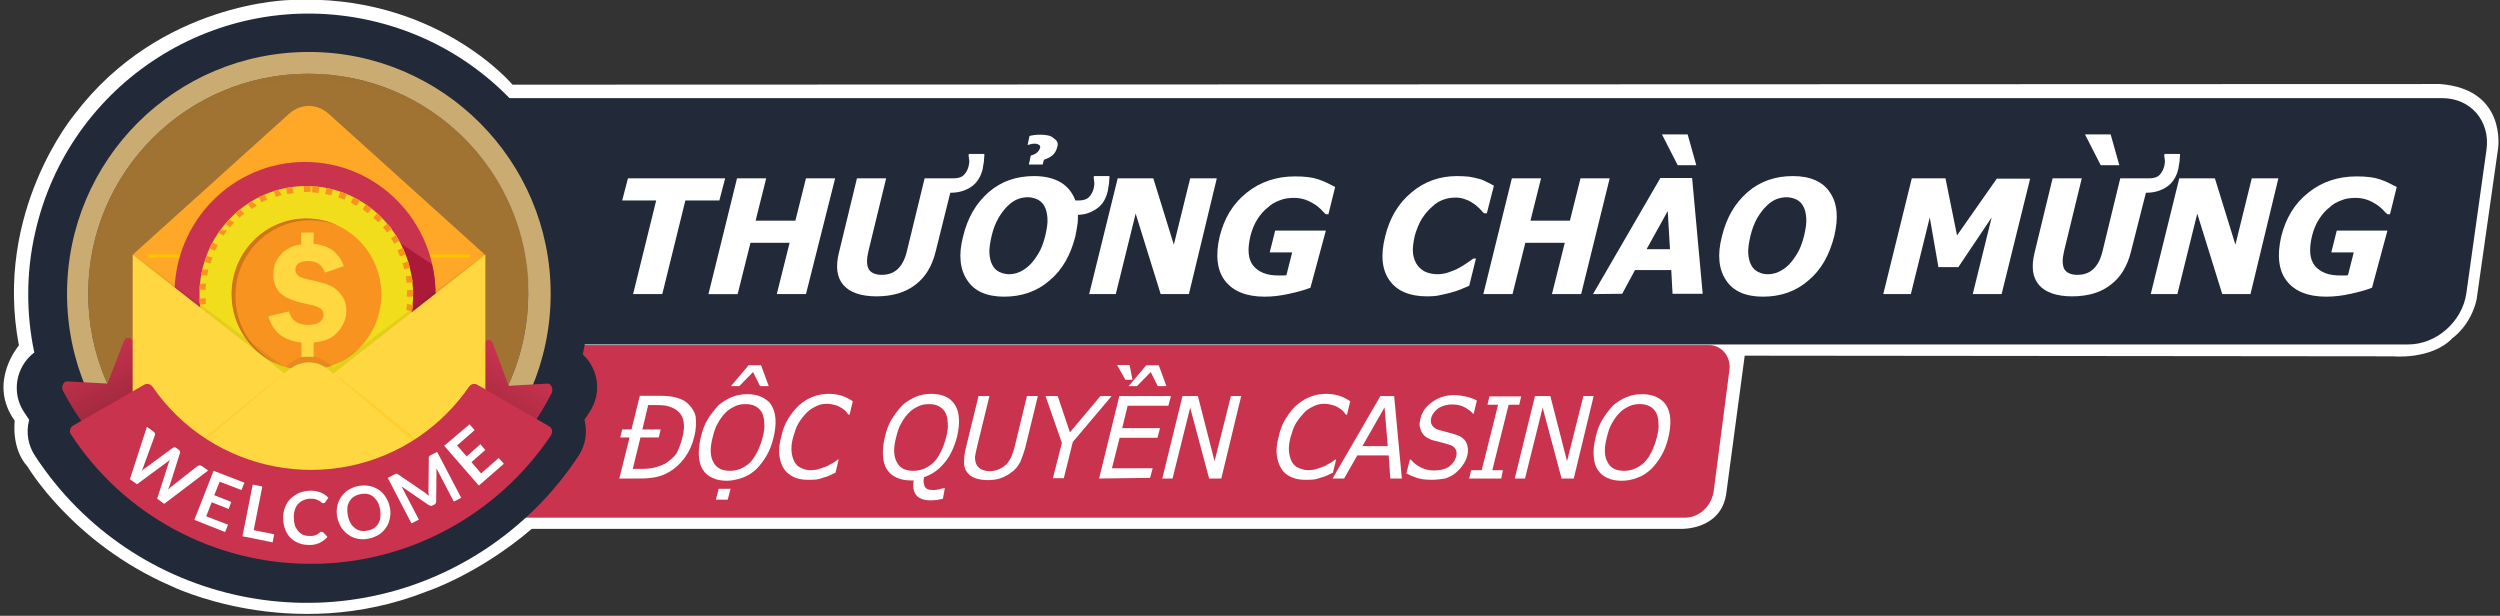 <?xml version="1.0" encoding="utf-8"?>
<!-- Generator: Adobe Illustrator 24.3.1, SVG Export Plug-In . SVG Version: 6.00 Build 0)  -->
<svg version="1.1" id="圖層_1" xmlns="http://www.w3.org/2000/svg" xmlns:xlink="http://www.w3.org/1999/xlink" x="0px" y="0px"
	 viewBox="0 0 779.5 192" style="enable-background:new 0 0 779.5 192;" xml:space="preserve">
<rect x="0" y="0" width="779.5" height="192" fill="#333333" stroke="none"/>
<style type="text/css">
	.st0{fill:#FFFFFF;}
	.st1{fill:#222939;}
	.st2{fill:#C9334E;}
	.st3{fill:#A07333;}
	.st4{fill:#CAAB72;}
	.st5{opacity:0.5;fill:#A07333;enable-background:new    ;}
	.st6{fill:url(#SVGID_1_);}
	.st7{fill:#7A1D10;}
	.st8{opacity:0.4;fill:url(#SVGID_2_);enable-background:new    ;}
	.st9{fill:url(#SVGID_3_);}
	.st10{fill:#FFA726;}
	.st11{fill:none;stroke:#FFC400;stroke-linecap:round;stroke-miterlimit:10;}
	.st12{fill:#AB1A38;}
	.st13{fill:#F2DD1D;}
	.st14{fill:#F7931E;}
	.st15{fill:#D17519;}
	.st16{fill:#FFD740;}
	.st17{opacity:7.000000e-02;enable-background:new    ;}
	.st18{fill:#FFCE31;}
</style>
<path class="st0" d="M165.8,164.9h358.5c0,0,12.6,0.4,14-11.4l5.7-42.6l202,0.2c0,0,12.2,1.2,18.7-5.7c0,0,5.7-3.9,7.5-12l6.7-47.1
	c0,0,2.8-18.5-18.1-20.1l-601,0.2c0,0-24-28.6-69.2-26.4c0,0-40.6,0.4-67.3,35.6c0,0-25.4,30.2-17.4,72.1c0,0-9.9,11.5-1.3,23.5
	c0,0-1.2,8.6,4,14.3c0,0,14,23.8,44.5,37.1c0,0,37.4,18.6,80,1.8C133.1,184.4,149.2,179.1,165.8,164.9z"/>
<path class="st1" d="M769,91.5l6.3-44.9c1.2-8.8-4.9-16-13.8-16h-679v76.8h668.2C759.5,107.5,767.7,100.4,769,91.5z"/>
<path class="st2" d="M525.8,161.4H116.4c-3.4,0.1-6.4-2.8-6.5-6.6c0-0.5,0-0.9,0.1-1.4l4.9-37.8c0.7-4.5,4.3-7.9,8.5-8h409.4
	c3.5-0.1,6.4,2.9,6.5,6.6c0,0.5,0,0.9-0.1,1.4l-4.9,37.8C533.5,157.9,529.9,161.2,525.8,161.4z"/>
<path class="st1" d="M181.7,110.5c10.4-47.1-19.4-93.8-66.6-104.2S21.3,25.7,10.9,72.8C9.5,79,8.8,85.3,8.8,91.7
	c0,6.1,0.6,12.2,1.9,18.2c-5.8,4.4-7.2,12.6-3.2,18.6c0.5,0.8,1.1,1.6,1.6,2.4L9,131.3c-0.9,3.7-0.2,7.6,1.9,10.8
	c30.6,46.8,93.4,60,140.2,29.3c11.7-7.7,21.7-17.7,29.3-29.3c2.1-3.2,2.8-7.1,1.9-10.9c0-0.1,0-0.2-0.1-0.3c0.6-0.8,1.1-1.6,1.6-2.4
	C187.7,122.7,186.7,115.1,181.7,110.5z"/>
<path class="st3" d="M96.1,160.2c-37.9,0-68.6-30.7-68.6-68.6S58.2,23,96.1,23s68.6,30.7,68.6,68.6l0,0
	C164.7,129.4,134,160.2,96.1,160.2z"/>
<path class="st4" d="M96.3,16.2c-41.7,0-75.4,33.7-75.4,75.4S54.6,167,96.3,167s75.4-33.7,75.4-75.4l0,0
	C171.7,50,137.9,16.2,96.3,16.2z M96.1,160.2c-37.9,0-68.6-30.7-68.6-68.6S58.2,23,96.1,23s68.6,30.7,68.6,68.6l0,0
	C164.7,129.4,134,160.2,96.1,160.2z"/>
<path class="st5" d="M96.3,25c37.5,0,68,30.1,68.6,67.6c0-0.3,0-0.7,0-1c0-38-30.7-68.6-68.6-68.6S27.7,53.7,27.7,91.6
	c0,0.3,0,0.7,0,1C28.3,55.1,58.8,25.1,96.3,25z"/>
<linearGradient id="SVGID_1_" gradientUnits="userSpaceOnUse" x1="40.499" y1="-550.259" x2="28.766" y2="-526.313" gradientTransform="matrix(1 0 0 -1 0 -418)">
	<stop  offset="0" style="stop-color:#942639"/>
	<stop  offset="1" style="stop-color:#C9334E"/>
</linearGradient>
<path class="st6" d="M41.2,106.1c-0.3-0.5-0.7-0.8-1.3-0.8l0,0c-0.6,0.1-1.1,0.5-1.3,1.1l-5.1,13.2l-12.6-0.7
	c-0.8,0-1.5,0.9-1.5,1.9c0,0.4,0.1,0.7,0.2,1c7.2,13.7,17.3,24.7,29,32.2v-37.4C45.9,113.4,43.3,109.9,41.2,106.1z"/>
<polygon class="st7" points="45.1,119.8 49.1,116.8 49.2,130.4 44.8,126.4 "/>
<linearGradient id="SVGID_2_" gradientUnits="userSpaceOnUse" x1="95.25" y1="-579.509" x2="95.25" y2="-511.609" gradientTransform="matrix(1 0 0 -1 0 -418)">
	<stop  offset="0" style="stop-color:#000000"/>
	<stop  offset="0.59" style="stop-color:#000000;stop-opacity:0"/>
</linearGradient>
<polygon class="st8" points="48.2,84.2 48.1,142.2 95.3,152.1 142.3,143.8 142.4,84.2 "/>
<linearGradient id="SVGID_3_" gradientUnits="userSpaceOnUse" x1="148.107" y1="-554.155" x2="162.346" y2="-531.386" gradientTransform="matrix(1 0 0 -1 0 -418)">
	<stop  offset="0" style="stop-color:#942639"/>
	<stop  offset="1" style="stop-color:#C9334E"/>
</linearGradient>
<path class="st9" d="M172,120.6c-0.2-0.6-0.8-1-1.2-1l-12.2,0.7l-4.9-13.2c-0.2-0.6-0.7-1-1.2-1.1h-0.1c-0.5,0-0.9,0.3-1.2,0.8
	c-2,3.8-4.4,7.4-7.1,10.5v37.4c11.3-7.5,20.9-18.6,27.9-32.1C172.3,122,172.3,121.2,172,120.6z"/>
<polygon class="st7" points="149.5,120.4 141.5,116.3 139.6,129.7 149.2,127 "/>
<g>
	<polygon class="st10" points="151.3,156.3 41.4,156.3 41.4,79.4 43,79.2 147.4,79.2 151.3,79.4 	"/>
	<path class="st10" d="M41.4,79.4l48.7-43.9c3.7-3.3,8.7-3.3,12.4,0l48.7,43.9H41.4z"/>
	<line class="st11" x1="46.6" y1="79.8" x2="146.1" y2="79.8"/>
	<g>
		<ellipse class="st2" cx="95.1" cy="91.7" rx="40.7" ry="41.2"/>
		<path class="st12" d="M135.8,91.7c0-3.2-0.4-6.3-1.1-9.3c-0.1-0.1-0.2-0.1-0.3-0.2s-0.2-0.1-0.3-0.2s-0.2-0.1-0.3-0.2
			s-0.2-0.1-0.3-0.2s-0.2-0.1-0.3-0.2s-0.2-0.1-0.3-0.2s-0.2-0.1-0.3-0.2s-0.2-0.1-0.3-0.2s-0.2-0.1-0.3-0.2s-0.2-0.1-0.3-0.2
			s-0.2-0.1-0.3-0.2s-0.2-0.1-0.3-0.2s-0.2-0.1-0.3-0.2s-0.2-0.1-0.3-0.2s-0.2-0.1-0.3-0.2s-0.2-0.1-0.3-0.2s-0.2-0.1-0.3-0.2
			s-0.2-0.1-0.3-0.2s-0.2-0.1-0.3-0.2s-0.2-0.1-0.3-0.2s-0.2-0.1-0.3-0.2s-0.2-0.1-0.3-0.2s-0.2-0.1-0.3-0.2
			c-0.1-0.1-0.2-0.1-0.3-0.2c-0.1-0.1-0.2-0.1-0.3-0.2c-0.1-0.1-0.2-0.1-0.3-0.2c-0.1-0.1-0.2-0.1-0.3-0.2c-0.1-0.1-0.2-0.1-0.3-0.2
			c-0.1-0.1-0.2-0.1-0.3-0.2c-0.1-0.1-0.2-0.1-0.3-0.2c-0.1-0.1-0.2-0.1-0.3-0.2c-0.1-0.1-0.2-0.1-0.3-0.2c-0.1-0.1-0.2-0.1-0.3-0.2
			c-0.1-0.1-0.2-0.1-0.3-0.2c-0.1-0.1-0.2-0.1-0.3-0.2c-0.1-0.1-0.2-0.1-0.3-0.2c-0.1-0.1-0.2-0.1-0.3-0.2c-0.1-0.1-0.2-0.1-0.3-0.2
			c-0.1-0.1-0.2-0.1-0.3-0.2c-0.1-0.1-0.2-0.1-0.3-0.2c-0.1-0.1-0.2-0.1-0.3-0.2c-0.1-0.1-0.2-0.1-0.3-0.2c-0.1-0.1-0.2-0.1-0.3-0.2
			c-0.1-0.1-0.2-0.1-0.3-0.2c-0.1-0.1-0.2-0.1-0.3-0.2c-0.1-0.1-0.2-0.1-0.3-0.2c-0.1-0.1-0.2-0.1-0.3-0.2c-0.1-0.1-0.2-0.1-0.3-0.2
			c-0.1-0.1-0.2-0.1-0.3-0.2c-0.1-0.1-0.2-0.1-0.3-0.2c-0.1-0.1-0.2-0.1-0.3-0.2c-0.1-0.1-0.2-0.1-0.3-0.2c-0.1-0.1-0.2-0.1-0.3-0.2
			c-0.1-0.1-0.2-0.1-0.3-0.2c-0.1-0.1-0.2-0.1-0.3-0.2c-0.1-0.1-0.2-0.1-0.3-0.2c-0.1-0.1-0.2-0.1-0.3-0.2c-0.1-0.1-0.2-0.1-0.3-0.2
			c-0.1-0.1-0.2-0.1-0.3-0.2c-0.1-0.1-0.2-0.1-0.3-0.2c-0.1-0.1-0.2-0.1-0.3-0.2c-0.1-0.1-0.2-0.1-0.3-0.2c-0.1-0.1-0.2-0.1-0.3-0.2
			c-0.1-0.1-0.2-0.1-0.3-0.2c-0.1-0.1-0.2-0.1-0.3-0.2c-0.1-0.1-0.2-0.1-0.3-0.2c-0.1-0.1-0.2-0.1-0.3-0.2c-0.1-0.1-0.2-0.1-0.3-0.2
			c-0.1-0.1-0.2-0.1-0.3-0.2c-0.1-0.1-0.2-0.1-0.3-0.2c-0.1-0.1-0.2-0.1-0.3-0.2c-0.1-0.1-0.2-0.1-0.3-0.2c-0.1-0.1-0.2-0.1-0.3-0.2
			c-0.1-0.1-0.2-0.1-0.3-0.2c-0.1-0.1-0.2-0.1-0.3-0.2c-0.1-0.1-0.2-0.1-0.3-0.2c-0.1-0.1-0.2-0.1-0.3-0.2c-0.1-0.1-0.2-0.1-0.3-0.2
			c-0.1-0.1-0.2-0.1-0.3-0.2c-0.1-0.1-0.2-0.1-0.3-0.2c-0.1-0.1-0.2-0.1-0.3-0.2c-0.1-0.1-0.2-0.1-0.3-0.2c-0.1-0.1-0.2-0.1-0.3-0.2
			c-0.1-0.1-0.2-0.1-0.3-0.2c-0.1-0.1-0.2-0.1-0.3-0.2c-3.6-1.9-7.8-3-12.2-3c-14.5,0-26.3,11.9-26.3,26.7
			c0,10.4,5.9,19.4,14.5,23.8c0.1,0.1,0.2,0.1,0.3,0.2c0.1,0.1,0.2,0.1,0.3,0.2c0.1,0.1,0.2,0.1,0.3,0.2c0.1,0.1,0.2,0.1,0.3,0.2
			c0.1,0.1,0.2,0.1,0.3,0.2c0.1,0.1,0.2,0.1,0.3,0.2c0.1,0.1,0.2,0.1,0.3,0.2c0.1,0.1,0.2,0.1,0.3,0.2c0.1,0.1,0.2,0.1,0.3,0.2
			c0.1,0.1,0.2,0.1,0.3,0.2c0.1,0.1,0.2,0.1,0.3,0.2c0.1,0.1,0.2,0.1,0.3,0.2c0.1,0.1,0.2,0.1,0.3,0.2c0.1,0.1,0.2,0.1,0.3,0.2
			c0.1,0.1,0.2,0.1,0.3,0.2c0.1,0.1,0.2,0.1,0.3,0.2c0.1,0.1,0.2,0.1,0.3,0.2c0.1,0.1,0.2,0.1,0.3,0.2c0.1,0.1,0.2,0.1,0.3,0.2
			c0.1,0.1,0.2,0.1,0.3,0.2c0.1,0.1,0.2,0.1,0.3,0.2c0.1,0.1,0.2,0.1,0.3,0.2c0.1,0.1,0.2,0.1,0.3,0.2c0.1,0.1,0.2,0.1,0.3,0.2
			c0.1,0.1,0.2,0.1,0.3,0.2c0.1,0.1,0.2,0.1,0.3,0.2c0.1,0.1,0.2,0.1,0.3,0.2c0.1,0.1,0.2,0.1,0.3,0.2c0.1,0.1,0.2,0.1,0.3,0.2
			c0.1,0.1,0.2,0.1,0.3,0.2c0.1,0.1,0.2,0.1,0.3,0.2c0.1,0.1,0.2,0.1,0.3,0.2c0.1,0.1,0.2,0.1,0.3,0.2c0.1,0.1,0.2,0.1,0.3,0.2
			c0.1,0.1,0.2,0.1,0.3,0.2c0.1,0.1,0.2,0.1,0.3,0.2c0.1,0.1,0.2,0.1,0.3,0.2c0.1,0.1,0.2,0.1,0.3,0.2c0.1,0.1,0.2,0.1,0.3,0.2
			c0.1,0.1,0.2,0.1,0.3,0.2c0.1,0.1,0.2,0.1,0.3,0.2c0.1,0.1,0.2,0.1,0.3,0.2c0.1,0.1,0.2,0.1,0.3,0.2c0.1,0.1,0.2,0.1,0.3,0.2
			c0.1,0.1,0.2,0.1,0.3,0.2c0.1,0.1,0.2,0.1,0.3,0.2c0.1,0.1,0.2,0.1,0.3,0.2c0.1,0.1,0.2,0.1,0.3,0.2c0.1,0.1,0.2,0.1,0.3,0.2
			c0.1,0.1,0.2,0.1,0.3,0.2c0.1,0.1,0.2,0.1,0.3,0.2c0.1,0.1,0.2,0.1,0.3,0.2c0.1,0.1,0.2,0.1,0.3,0.2c0.1,0.1,0.2,0.1,0.3,0.2
			c0.1,0.1,0.2,0.1,0.3,0.2c0.1,0.1,0.2,0.1,0.3,0.2c0.1,0.1,0.2,0.1,0.3,0.2c0.1,0.1,0.2,0.1,0.3,0.2c0.1,0.1,0.2,0.1,0.3,0.2
			c0.1,0.1,0.2,0.1,0.3,0.2c0.1,0.1,0.2,0.1,0.3,0.2c0.1,0.1,0.2,0.1,0.3,0.2c0.1,0.1,0.2,0.1,0.3,0.2c0.1,0.1,0.2,0.1,0.3,0.2
			c0.1,0.1,0.2,0.1,0.3,0.2c0.1,0.1,0.2,0.1,0.3,0.2c0.1,0.1,0.2,0.1,0.3,0.2c0.1,0.1,0.2,0.1,0.3,0.2c0.1,0.1,0.2,0.1,0.3,0.2
			c0.1,0.1,0.2,0.1,0.3,0.2c0.1,0.1,0.2,0.1,0.3,0.2c0.1,0.1,0.2,0.1,0.3,0.2c0.1,0.1,0.2,0.1,0.3,0.2c0.1,0.1,0.2,0.1,0.3,0.2
			c0.1,0.1,0.2,0.1,0.3,0.2c0.1,0.1,0.2,0.1,0.3,0.2c0.1,0.1,0.2,0.1,0.3,0.2c0.1,0.1,0.2,0.1,0.3,0.2c0.1,0.1,0.2,0.1,0.3,0.2
			c0.1,0.1,0.2,0.1,0.3,0.2c0.1,0.1,0.2,0.1,0.3,0.2c0.1,0.1,0.2,0.1,0.3,0.2c0.1,0.1,0.2,0.1,0.3,0.2c0.1,0.1,0.2,0.1,0.3,0.2
			c0.1,0,0.1,0.1,0.2,0.1C125.4,123.6,135.8,108.8,135.8,91.7z"/>
		<ellipse class="st13" cx="95.5" cy="91.8" rx="33.3" ry="33.8"/>
		<path class="st14" d="M95.5,58L95.5,58L95.5,58L95.5,58L95.5,58L95.5,58L95.5,58L95.5,58L95.5,58L95.5,58C95.4,58,95.4,58,95.5,58
			C95.4,58,95.4,58,95.5,58C95.4,58,95.4,58,95.5,58L95.5,58L95.5,58L95.5,58L95.5,58L95.5,58L95.5,58L95.5,58L95.5,58L95.5,58
			L95.5,58L95.5,58L95.5,58L95.5,58L95.5,58L95.5,58L95.5,58L95.5,58L95.5,58L95.5,58L95.5,58L95.5,58L95.5,58L95.5,58L95.5,58
			L95.5,58L95.5,58L95.5,58L95.5,58L95.5,58L95.5,58L95.5,58L95.5,58L95.5,58L95.5,58L95.5,58L95.5,58L95.5,58L95.5,58L95.5,58
			L95.5,58L95.5,58L95.5,58L95.5,58L95.5,58L95.5,58L95.5,58L95.5,58L95.5,58L95.5,58L95.5,58L95.5,58L95.5,58L95.5,58L95.5,58
			L95.5,58L95.5,58L95.5,58L95.5,58L95.5,58L95.5,58L95.5,58L95.5,58L95.5,58L95.5,58L95.5,58L95.5,58L95.5,58L95.5,58L95.5,58
			L95.5,58L95.5,58L95.5,58L95.5,58L95.5,58L95.5,58L95.5,58L95.5,58L95.5,58L95.5,58L95.5,58L95.5,58L95.5,58L95.5,58L95.5,58
			L95.5,58L95.5,58L95.5,58L95.5,58L95.5,58L95.5,58L95.5,58L95.5,58L95.5,58L95.5,58L95.5,58L95.5,58L95.5,58L95.5,58L95.5,58
			L95.5,58L95.5,58L95.5,58L95.5,58L95.5,58L95.5,58L95.5,58L95.5,58L95.5,58L95.5,58L95.5,58L95.5,58L95.5,58L95.5,58L95.5,58
			L95.5,58L95.5,58L95.5,58L95.5,58L95.5,58L95.5,58L95.5,58L95.5,58L95.5,58L95.5,58L95.5,58L95.5,58L95.5,58L95.5,58L95.5,58
			L95.5,58L95.5,58L95.5,58L95.5,58L95.5,58L95.5,58L95.5,58L95.5,58L95.5,58L95.5,58L95.5,58L95.5,58L95.5,58L95.5,58L95.5,58
			L95.5,58L95.5,58L95.5,58L95.5,58L95.5,58L95.5,58L95.5,58L95.5,58L95.5,58L95.5,58L95.5,58L95.5,58c-0.3,0-0.5,0-0.8,0l0.1,1.9
			c0.7,0,1.3-0.1,2-0.1V58H95.5L95.5,58z M91.1,58.3c-0.1,0-0.1,0-0.2,0l0,0l0,0l0,0l0,0l0,0l0,0l0,0l0,0l0,0l0,0l0,0l0,0l0,0l0,0
			l0,0l0,0c-0.6,0.1-1.1,0.2-1.7,0.3l0.4,1.9c0.6-0.1,1.3-0.2,2-0.3L91.1,58.3L91.1,58.3z M86.7,59.2c-0.2,0-0.3,0.1-0.5,0.1l0,0
			l0,0l0,0l0,0l0,0l0,0l0,0l0,0l0,0l0,0l0,0l0,0l0,0l0,0l0,0l0,0l0,0l0,0l0,0l0,0l0,0l0,0l0,0l0,0l0,0l0,0l0,0l0,0l0,0l0,0l0,0l0,0
			l0,0l0,0l0,0l0,0l0,0l0,0l0,0l0,0l0,0l0,0l0,0l0,0l0,0l0,0l0,0l0,0l0,0l0,0l0,0l0,0l0,0l0,0l0,0l0,0l0,0l0,0l0,0l0,0l0,0l0,0l0,0
			l0,0l0,0l0,0l0,0l0,0l0,0l0,0l0,0l0,0l0,0l0,0l0,0l0,0l0,0l0,0l0,0l0,0l0,0l0,0l0,0l0,0l0,0c-0.3,0.1-0.5,0.2-0.8,0.3l0.6,1.8
			c0.6-0.2,1.3-0.4,1.9-0.6L86.7,59.2L86.7,59.2z M82.5,60.7c-0.1,0-0.2,0.1-0.3,0.1l0,0l0,0l0,0l0,0l0,0l0,0l0,0l0,0l0,0l0,0l0,0
			l0,0l0,0l0,0c-0.5,0.2-0.9,0.4-1.4,0.6l0,0l0,0l0,0l0,0l0,0l0,0l0,0l0,0l0,0l0,0h-0.1l0.8,1.7c0.6-0.3,1.2-0.6,1.8-0.9L82.5,60.7
			L82.5,60.7z M78.5,62.8c-0.2,0.1-0.4,0.2-0.6,0.4l0,0l0,0l0,0l0,0l0,0l0,0l0,0l0,0l0,0l0,0l0,0l0,0l0,0l0,0l0,0l0,0l0,0l0,0l0,0
			l0,0l0,0l0,0l0,0l0,0l0,0l0,0l0,0l0,0l0,0l0,0l0,0l0,0l0,0l0,0l0,0l0,0l0,0l0,0l0,0l0,0l0,0l0,0l0,0l0,0c-0.1,0.1-0.3,0.2-0.4,0.3
			l0,0l0,0l0,0l0,0l0,0l0,0l0,0l0,0l0,0l0,0l0,0l0,0l0,0l0,0l0,0l0,0l0,0l0,0l0,0l0,0l0,0l0,0l0,0l0,0l0,0l0,0l0,0l0,0l0,0l0,0l0,0
			l0,0l0,0l0,0l0,0l0,0l0,0l0,0c-0.1,0-0.1,0.1-0.2,0.1l1.1,1.6c0.5-0.4,1.1-0.7,1.7-1.1L78.5,62.8L78.5,62.8z M74.8,65.3
			c-0.2,0.1-0.3,0.3-0.5,0.4l0,0l0,0l0,0l0,0l0,0l0,0l0,0l0,0l0,0l0,0l0,0l0,0l0,0l0,0l0,0l0,0l0,0l0,0l0,0l0,0l0,0l0,0l0,0l0,0l0,0
			l0,0l0,0l0,0l0,0l0,0l0,0l0,0c-0.3,0.2-0.6,0.5-0.9,0.8l1.3,1.4c0.5-0.5,1-0.9,1.5-1.3L74.8,65.3L74.8,65.3z M71.5,68.4
			c-0.1,0.1-0.3,0.3-0.4,0.4l0,0l0,0l0,0l0,0l0,0l0,0l0,0l0,0l0,0l0,0l0,0l0,0l0,0l0,0l0,0l0,0l0,0l0,0l0,0l0,0l0,0l0,0l0,0l0,0l0,0
			l0,0c-0.3,0.3-0.5,0.6-0.8,0.9l1.4,1.2c0.4-0.5,0.9-1,1.3-1.5L71.5,68.4L71.5,68.4z M68.6,71.8c-0.2,0.2-0.3,0.4-0.5,0.7l0,0l0,0
			l0,0l0,0l0,0l0,0l0,0l0,0l0,0l0,0l0,0l0,0l0,0l0,0l0,0l0,0l0,0l0,0l0,0l0,0l0,0l0,0l0,0l0,0l0,0l0,0l0,0l0,0l0,0l0,0l0,0l0,0l0,0
			l0,0l0,0l0,0l0,0l0,0l0,0l0,0l0,0l0,0l0,0l0,0l0,0l0,0l0,0l0,0l0,0l0,0l0,0l0,0l0,0l0,0l0,0l0,0l0,0l0,0l0,0l0,0l0,0l0,0l0,0l0,0
			l0,0l0,0l0,0l0,0l0,0l0,0l0,0l0,0l0,0l0,0l0,0l0,0l0,0l0,0l0,0l0,0l0,0l0,0l0,0l0,0l0,0l0,0l0,0l0,0l0,0l0,0l0,0l0,0l0,0l0,0l0,0
			l0,0l0,0l0,0l0,0l0,0l0,0l0,0l0,0l0,0l0,0l0,0l0,0l0,0l0,0l0,0l0,0l0,0l0,0l0,0l0,0l0,0l0,0l0,0l0,0l0,0l0,0l0,0l0,0l0,0l0,0l0,0
			l0,0l0,0l0,0l0,0l0,0l0,0l0,0l0,0l0,0l0,0l0,0l0,0l0,0l0,0l0,0l0,0l0,0l0,0l0,0l0,0l1.6,1c0.4-0.6,0.7-1.1,1.1-1.7H68.6L68.6,71.8
			z M66.2,75.6c-0.1,0.1-0.1,0.2-0.2,0.3l0,0l0,0l0,0l0,0l0,0l0,0l0,0l0,0l0,0l0,0l0,0l0,0l0,0l0,0l0,0l0,0c-0.3,0.5-0.5,1-0.7,1.5
			l1.7,0.8c0.3-0.6,0.6-1.2,0.9-1.8L66.2,75.6L66.2,75.6z M64.4,79.8c-0.1,0.2-0.2,0.4-0.2,0.7l0,0l0,0l0,0l0,0l0,0l0,0l0,0l0,0l0,0
			l0,0l0,0l0,0l0,0l0,0l0,0l0,0l0,0l0,0l0,0l0,0l0,0l0,0l0,0l0,0l0,0l0,0c-0.1,0.4-0.3,0.8-0.4,1.1l1.8,0.6c0.2-0.6,0.4-1.3,0.7-1.9
			L64.4,79.8L64.4,79.8z M63.1,84.1c-0.1,0.2-0.1,0.5-0.2,0.7l0,0l0,0l0,0l0,0l0,0l0,0l0,0l0,0l0,0l0,0l0,0l0,0l0,0l0,0l0,0l0,0l0,0
			l0,0l0,0l0,0l0,0l0,0l0,0l0,0l0,0l0,0l0,0l0,0l0,0l0,0l0,0l0,0l0,0l0,0l0,0l0,0l0,0l0,0l0,0l0,0l0,0l0,0l0,0l0,0l0,0l0,0l0,0l0,0
			c-0.1,0.3-0.1,0.6-0.2,0.9l1.9,0.3c0.1-0.7,0.2-1.3,0.4-2L63.1,84.1L63.1,84.1z M62.3,88.5c0,0.2,0,0.4-0.1,0.7l0,0l0,0l0,0l0,0
			l0,0l0,0l0,0l0,0l0,0l0,0l0,0l0,0l0,0l0,0l0,0l0,0l0,0l0,0l0,0l0,0l0,0l0,0l0,0l0,0l0,0l0,0l0,0l0,0l0,0l0,0l0,0l0,0
			c0,0,0,0,0,0.1l0,0l0,0l0,0c0,0.3,0,0.5,0,0.8l0,0c0,0,0,0,0,0.1l0,0l0,0l0,0l0,0l0,0l0,0l0,0l0,0l0,0l0,0l0,0l0,0l0,0l0,0l0,0
			l0,0l0,0l0,0l0,0l0,0v0.1l1.9,0.1c0-0.7,0.1-1.4,0.1-2L62.3,88.5L62.3,88.5z M64.1,93l-1.9,0.1c0,0.3,0,0.5,0,0.8l0,0l0,0l0,0l0,0
			l0,0l0,0l0,0l0,0l0,0l0,0l0,0l0,0l0,0l0,0l0,0l0,0l0,0l0,0l0,0l0,0l0,0l0,0l0,0l0,0l0,0l0,0l0,0l0,0c0,0.4,0.1,0.7,0.1,1.1
			l1.9-0.2C64.2,94.4,64.1,93.7,64.1,93L64.1,93z M64.5,97.2l-1.9,0.3c0,0.1,0,0.1,0,0.2l0,0l0,0l0,0c0,0,0,0,0,0.1l0,0l0,0l0,0l0,0
			l0,0l0,0l0,0l0,0l0,0l0,0l0,0l0,0l0,0l0,0l0,0l0,0l0,0l0,0l0,0l0,0l0,0l0,0l0,0l0,0l0,0l0,0l0,0l0,0l0,0l0,0l0,0l0,0l0,0l0,0l0,0
			l0,0l0,0l0,0l0,0l0,0l0,0l0,0l0,0l0,0l0,0l0,0l0,0l0,0l0,0l0,0l0,0l0,0l0,0l0,0l0,0l0,0l0,0l0,0l0,0l0,0l0,0l0,0l0,0l0,0l0,0l0,0
			l0,0l0,0l0,0l0,0l0,0l0,0l0,0l0,0l0,0l0,0l0,0l0,0l0,0l0,0l0,0l0,0l0,0l0,0l0,0l0,0l0,0l0,0l0,0l0,0l0,0l0,0l0,0l0,0l0,0l0,0l0,0
			l0,0l0,0l0,0l0,0l0,0l0,0l0,0l0,0l0,0l0,0l0,0l0,0l0,0l0,0l0,0l0,0l0,0l0,0l0,0l0,0l0,0l0,0l0,0l0,0l0,0l0,0l0,0l0,0l0,0l0,0l0,0
			l0,0l0,0l0,0l0,0l0,0l0,0l0,0l0,0l0,0l0,0l0,0l0,0l0,0l0,0l0,0l0,0l0,0l0,0l0,0c0,0.2,0.1,0.4,0.1,0.5l1.8-0.4
			C64.8,98.6,64.6,97.9,64.5,97.2L64.5,97.2z M65.5,101.4l-1.8,0.6c0.1,0.2,0.1,0.3,0.2,0.5l0,0l0,0l0,0l0,0l0,0l0,0l0,0l0,0l0,0
			l0,0l0,0l0,0l0,0l0,0l0,0l0,0l0,0l0,0l0,0l0,0l0,0l0,0l0,0l0,0l0,0l0,0l0,0l0,0l0,0l0,0l0,0l0,0l0,0l0,0l0,0l0,0l0,0l0,0l0,0l0,0
			c0.1,0.4,0.3,0.7,0.4,1.1l1.8-0.7C65.9,102.7,65.7,102,65.5,101.4L65.5,101.4z M67,105.4l-1.7,0.8c0.1,0.2,0.2,0.5,0.3,0.7l0,0
			l0,0l0,0l0,0l0,0l0,0l0,0l0,0l0,0l0,0l0,0l0,0l0,0l0,0l0,0l0,0l0,0l0,0l0,0l0,0l0,0l0,0l0,0l0,0l0,0l0,0l0,0l0,0l0,0l0,0l0,0l0,0
			l0,0l0,0l0,0l0,0l0,0l0,0l0,0l0,0l0,0l0,0l0,0l0,0l0,0l0,0l0,0l0,0l0,0l0,0l0,0l0,0l0,0l0,0l0,0l0,0l0,0l0,0l0,0l0,0l0,0l0,0l0,0
			l0,0l0,0l0,0l0,0l0,0l0,0l0,0l0,0l0,0l0,0l0,0l0,0l0,0l0,0l0,0l0,0l0,0l0,0l0,0l0,0l0,0l0,0l0,0l0,0l0,0l0,0l0,0l0,0l0,0l0,0l0,0
			l0,0l0,0l0,0l0,0l0,0l0,0l0,0l0,0l0,0l0,0l0,0c0,0.1,0.1,0.2,0.1,0.2l1.6-0.9C67.6,106.6,67.3,106,67,105.4L67,105.4z M69.1,109.1
			l-1.6,1l0,0c0,0,0,0.1,0.1,0.1l0,0l0,0l0,0l0,0l0,0l0,0l0,0l0,0l0,0l0,0l0,0l0,0l0,0l0,0l0,0l0,0l0,0l0,0l0,0l0,0l0,0l0,0l0,0l0,0
			l0,0l0,0l0,0l0,0l0,0l0,0l0,0l0,0l0,0l0,0l0,0l0,0l0,0l0,0l0,0l0,0l0,0l0,0l0,0l0,0l0,0l0,0l0,0l0,0l0,0l0,0l0,0l0,0l0,0l0,0l0,0
			l0,0l0,0l0,0l0,0l0,0l0,0l0,0l0,0l0,0l0,0l0,0l0,0l0,0l0,0l0,0l0,0l0,0l0,0l0,0l0,0l0,0l0,0l0,0l0,0l0,0l0,0l0,0l0,0l0,0l0,0l0,0
			l0,0l0,0l0,0l0,0l0,0l0,0l0,0l0,0l0,0l0,0l0,0l0,0l0,0l0,0l0,0l0,0l0,0l0,0l0,0l0,0l0,0l0,0l0,0l0,0l0,0l0,0l0,0l0,0l0,0l0,0l0,0
			l0,0l0,0l0,0l0,0l0,0l0,0l0,0l0,0l0,0l0,0l0,0l0,0l0,0l0,0l0,0l0,0l0,0l0,0l0,0l0,0l0,0l0,0l0,0l0,0l0,0l0,0l0,0l0,0l0,0l0,0l0,0
			l0,0l0,0l0,0l0,0l0,0l0,0l0,0l0,0l0,0l0,0l0,0l0,0l0,0l0,0l0,0l0,0l0,0l0,0l0,0l0,0l0,0L69.1,109.1
			C69.8,110.2,69.5,109.7,69.1,109.1L69.1,109.1z M71.6,112.5l-1.4,1.2l0,0l0,0l0,0l0,0l0,0l0,0l0,0l0,0l0,0l0,0l0,0
			c0.4,0.5,0.9,1,1.4,1.5l1.3-1.3C72.5,113.5,72,113,71.6,112.5L71.6,112.5z M74.6,115.6l-1.3,1.4l0.1,0.1l0,0l0,0l0,0l0,0l0,0l0,0
			l0,0l0,0l0,0l0,0l0,0l0,0l0,0l0,0l0,0l0,0l0,0l0,0l0,0l0,0l0,0l0,0l0,0l0,0l0,0l0,0l0,0l0,0l0,0l0,0l0,0l0,0l0,0l0,0l0,0l0,0l0,0
			l0,0l0,0l0,0l0,0l0,0l0,0l0,0l0,0l0,0l0,0l0,0l0,0l0,0l0,0l0,0l0,0l0,0l0,0l0,0l0,0l0,0l0,0l0,0l0,0l0,0l0,0l0,0l0,0l0,0l0,0l0,0
			l0,0l0,0l0,0l0,0l0,0l0,0l0,0l0,0l0,0l0,0l0,0l0,0l0,0l0,0l0,0l0,0l0,0l0,0l0,0l0,0l0,0l0,0l0,0l0,0l0,0l0,0l0,0l0,0l0,0l0,0l0,0
			l0,0l0,0l0,0l0,0l0,0l0,0l0,0l0,0l0,0l0,0l0,0l0,0l0,0l0,0l0,0l0,0l0,0l0,0l0,0l0,0l0,0l0,0l0,0l0,0l0,0l0,0l0,0l0,0l0,0l0,0l0,0
			l0,0l0,0l0,0l0,0l0,0l0,0l0,0l0,0l0,0l0,0l0,0l0,0l0,0l0,0l0,0l0,0l0,0l0,0l0,0l0,0l0,0l0,0l0,0l0,0l0,0l0,0l0,0l0,0l0,0l0,0l0,0
			l0,0l0,0l0,0l0,0l0,0l0,0l0,0l0,0l0,0l0,0l0,0l0,0l0,0l0,0l0,0l0,0l0,0l0,0l0,0l0,0l0,0l0,0l0,0l0,0l0,0l0,0l0.1,0.1L74.6,115.6
			C75.6,116.5,75.1,116,74.6,115.6L74.6,115.6z M77.9,118.2l-1.1,1.6c0,0,0,0,0.1,0.1l0,0l0,0l0,0l0,0l0,0l0,0l0,0l0,0l0,0l0,0l0,0
			l0,0l0,0l0,0l0,0l0,0l0,0l0,0l0,0l0,0l0,0l0,0l0,0l0,0l0,0l0,0l0,0l0,0l0,0l0,0l0,0l0,0l0,0l0,0l0,0l0,0l0,0l0,0l0,0l0,0l0,0l0,0
			l0,0l0,0l0,0l0,0l0,0l0,0l0,0l0,0l0,0l0,0l0,0l0,0l0,0l0,0l0,0l0,0l0,0l0,0l0,0l0,0l0,0l0,0l0,0l0,0l0,0l0,0l0,0l0,0l0,0l0,0l0,0
			l0,0l0,0l0,0l0,0l0,0l0,0l0,0l0,0l0,0l0,0l0,0l0,0l0,0l0,0l0,0l0,0l0,0l0,0l0,0l0,0l0,0l0,0l0,0l0,0l0,0l0,0l0,0l0,0l0,0l0,0l0,0
			l0,0l0,0l0,0l0,0l0,0l0,0l0,0l0,0l0,0l0,0l0,0l0,0l0,0l0,0l0,0l0,0l0,0l0,0l0,0l0,0l0,0l0,0l0,0l0,0l0,0l0,0l0,0l0,0l0,0l0,0l0,0
			l0,0l0,0l0,0c0.1,0.1,0.3,0.2,0.4,0.2l1-1.6C79,118.9,78.4,118.6,77.9,118.2L77.9,118.2z M81.5,120.4l-0.8,1.7
			c0.6,0.3,1.2,0.6,1.8,0.8l0,0l0,0l0,0l0,0l0,0l0,0l0,0l0,0l0,0l0,0l0,0l0,0l0,0l0,0l0,0l0,0l0,0l0,0l0.7-1.8
			C82.7,120.9,82.1,120.7,81.5,120.4L81.5,120.4z M85.4,122l-0.6,1.8c0.7,0.2,1.3,0.4,2,0.6l0.5-1.8C86.7,122.4,86,122.2,85.4,122
			L85.4,122z M89.5,123.1l-0.4,1.9c0.7,0.1,1.4,0.2,2.1,0.3l0.2-1.9C90.8,123.3,90.1,123.2,89.5,123.1L89.5,123.1z M93.7,123.6
			l-0.1,1.9c0.2,0,0.3,0,0.5,0l0,0l0,0l0,0l0,0l0,0l0,0l0,0l0,0l0,0l0,0l0,0l0,0l0,0l0,0l0,0l0,0l0,0l0,0l0,0l0,0l0,0l0,0l0,0l0,0
			l0,0l0,0l0,0l0,0l0,0l0,0l0,0l0,0l0,0l0,0l0,0l0,0l0,0l0,0l0,0l0,0l0,0l0,0l0,0l0,0l0,0l0,0l0,0l0,0l0,0l0,0l0,0l0,0l0,0l0,0l0,0
			l0,0l0,0l0,0l0,0l0,0l0,0l0,0l0,0l0,0l0,0l0,0l0,0l0,0l0,0l0,0l0,0l0,0l0,0l0,0l0,0l0,0l0,0l0,0l0,0l0,0l0,0l0,0l0,0l0,0l0,0l0,0
			l0,0l0,0l0,0l0,0l0,0l0,0l0,0l0,0l0,0l0,0l0,0l0,0l0,0l0,0l0,0l0,0l0,0l0,0l0,0l0,0l0,0l0,0l0,0l0,0l0,0l0,0l0,0l0,0l0,0l0,0l0,0
			l0,0l0,0l0,0l0,0l0,0l0,0l0,0l0,0l0,0l0,0l0,0l0,0l0,0l0,0l0,0l0,0l0,0l0,0l0,0l0,0l0,0l0,0l0,0l0,0l0,0l0,0l0,0l0,0l0,0l0,0l0,0
			l0,0l0,0l0,0l0,0l0,0l0,0l0,0l0,0l0,0l0,0l0,0l0,0l0,0l0,0l0,0l0,0l0,0l0,0l0,0l0,0l0,0l0,0l0,0l0,0l0,0l0,0l0,0l0,0l0,0l0,0l0,0
			l0,0l0,0l0,0l0,0l0,0l0,0l0,0h0.1v-1.9h-0.1C94.9,123.7,94.3,123.7,93.7,123.6L93.7,123.6z M99.9,123.4c-0.7,0.1-1.3,0.2-2,0.2
			l0.1,1.9c0.7-0.1,1.4-0.1,2.1-0.2L99.9,123.4L99.9,123.4z M104,122.5c-0.6,0.2-1.3,0.3-1.9,0.5l0.4,1.9c0.7-0.1,1.4-0.3,2.1-0.5
			L104,122.5L104,122.5z M108,121.1c-0.6,0.3-1.2,0.5-1.9,0.7l0.6,1.8c0.3-0.1,0.7-0.2,1-0.4l0,0l0,0l0,0l0,0l0,0l0,0l0,0l0,0l0,0
			l0,0l0,0l0,0l0,0l0,0l0,0l0,0l0,0l0,0l0,0l0,0c0.3-0.1,0.6-0.2,0.8-0.3L108,121.1L108,121.1z M111.7,119.1c-0.6,0.3-1.2,0.7-1.7,1
			l0.9,1.7l0,0c0.6-0.3,1.2-0.7,1.8-1L111.7,119.1L111.7,119.1z M115.2,116.7c-0.5,0.4-1.1,0.8-1.6,1.2l1.1,1.6
			c0.4-0.3,0.7-0.5,1.1-0.8l0,0l0,0l0,0c0,0,0,0,0.1,0l0,0l0,0l0,0l0,0l0,0l0,0l0,0c0.1-0.1,0.3-0.2,0.4-0.3L115.2,116.7
			L115.2,116.7z M118.3,113.8c-0.5,0.5-0.9,1-1.4,1.4l1.3,1.4c0.1-0.1,0.2-0.2,0.3-0.3l0,0l0,0l0,0l0,0l0,0l0,0l0,0l0,0l0,0l0,0l0,0
			l0,0l0,0l0,0l0,0l0,0l0,0l0,0l0,0l0,0l0,0l0,0l0,0l0,0l0,0l0,0l0,0l0,0l0,0l0,0l0,0l0,0l0,0l0,0l0,0l0,0l0,0l0,0l0,0l0,0l0,0l0,0
			l0,0l0,0l0,0l0,0l0,0l0,0l0,0l0,0l0,0l0,0l0,0l0,0l0,0l0,0l0,0l0,0l0,0l0,0l0,0l0,0l0,0l0,0l0,0l0,0l0,0l0,0l0,0l0,0l0,0l0,0l0,0
			l0,0l0,0l0,0l0,0l0,0l0,0l0,0l0,0l0,0l0,0l0,0l0,0l0,0l0,0l0,0l0,0l0,0l0,0l0,0l0,0l0,0l0,0l0,0l0,0l0,0l0,0l0,0l0,0l0,0l0,0l0,0
			l0,0l0,0l0,0l0,0l0,0l0,0l0,0l0,0l0,0l0,0l0,0l0,0l0,0l0,0l0,0l0,0l0,0l0,0l0,0l0,0l0,0c0.1-0.1,0.2-0.2,0.3-0.3L118.3,113.8
			L118.3,113.8z M121,110.5c-0.4,0.5-0.8,1.1-1.2,1.6l1.4,1.2c0.2-0.2,0.4-0.5,0.6-0.7l0,0l0,0l0,0l0,0l0,0l0,0l0,0l0,0l0,0l0,0l0,0
			l0,0l0,0l0,0l0,0l0,0l0,0l0,0l0,0l0,0l0,0l0,0l0,0l0,0l0,0l0,0l0,0l0,0l0,0l0,0l0,0l0,0l0,0l0,0l0,0l0,0l0,0l0,0l0,0l0,0l0,0l0,0
			l0,0l0,0l0,0l0,0l0,0l0,0l0,0l0,0l0,0l0,0l0,0l0,0l0,0l0,0l0,0l0,0l0,0l0,0l0,0l0,0l0,0l0,0l0,0l0,0l0,0l0,0l0,0l0,0l0,0l0,0l0,0
			l0,0l0,0l0,0l0,0l0,0l0,0l0,0l0,0l0,0l0,0l0,0l0,0l0,0l0,0l0,0l0,0l0,0l0,0l0,0l0,0l0,0l0,0l0,0l0,0l0,0l0,0l0,0l0,0L121,110.5
			L121,110.5z M123.2,106.9c-0.3,0.6-0.7,1.2-1,1.7l1.6,1c0.3-0.5,0.6-1.1,0.9-1.6l0,0l0,0l0,0l0,0l0,0l0,0l0,0l0,0l0,0l0,0l0,0l0,0
			l0,0l0,0l0,0l0,0l0,0l0,0l0,0l0,0l0,0l0,0l0,0L123.2,106.9L123.2,106.9z M125,103c-0.2,0.6-0.5,1.3-0.8,1.9l1.7,0.8
			c0.1-0.2,0.2-0.4,0.2-0.5l0,0l0,0l0,0l0,0l0,0l0,0l0,0l0,0l0,0l0,0l0,0l0,0l0,0l0,0l0,0l0,0l0,0l0,0l0,0l0,0l0,0l0,0l0,0l0,0l0,0
			l0,0l0,0l0,0l0,0l0,0l0,0l0,0l0,0l0,0l0,0l0,0l0,0l0,0l0,0l0,0l0,0l0,0l0,0l0,0l0,0l0,0l0,0l0,0l0,0l0,0l0,0l0,0l0,0l0,0l0,0l0,0
			l0,0l0,0l0,0l0,0l0,0l0,0l0,0l0,0l0,0l0,0l0,0l0,0l0,0l0,0l0,0l0,0l0,0l0,0l0,0l0,0l0,0l0,0l0,0l0,0l0,0l0,0l0,0l0,0l0,0l0,0l0,0
			l0,0l0,0l0,0l0,0l0,0l0,0l0,0l0,0l0,0l0,0l0,0l0,0l0,0l0,0l0,0l0,0l0,0l0,0l0,0l0,0l0,0l0,0l0,0l0,0l0,0l0,0l0,0l0,0l0,0l0,0l0,0
			l0,0l0,0l0,0l0,0l0,0c0.1-0.1,0.1-0.3,0.2-0.4L125,103L125,103z M126.2,99c-0.1,0.7-0.3,1.3-0.5,2l1.8,0.5
			c0.1-0.3,0.2-0.6,0.3-0.9l0,0l0,0l0,0l0,0l0,0l0,0l0,0l0,0l0,0l0,0l0,0l0,0l0,0l0,0l0,0l0,0l0,0l0,0l0,0l0,0l0,0l0,0l0,0l0,0l0,0
			l0,0l0,0l0,0l0,0l0,0l0,0l0,0l0,0l0,0l0,0l0,0l0,0l0,0l0,0l0,0l0,0l0,0l0,0l0,0l0,0l0,0l0,0l0,0l0,0l0,0l0,0l0,0l0,0l0,0l0,0l0,0
			l0,0l0,0l0,0l0,0l0,0l0,0l0,0l0,0l0,0l0,0l0,0l0,0l0,0l0,0l0,0l0,0l0,0l0,0l0,0l0,0l0,0l0,0l0,0l0,0l0,0l0,0l0,0l0,0l0,0l0,0l0,0
			l0,0l0,0l0,0l0,0l0,0l0,0l0,0l0,0c0-0.1,0.1-0.2,0.1-0.4L126.2,99L126.2,99z M126.9,94.7c-0.1,0.7-0.1,1.3-0.2,2l1.9,0.3
			c0-0.1,0-0.2,0-0.2l0,0l0,0l0,0l0,0l0,0l0,0l0,0l0,0l0,0l0,0l0,0l0,0l0,0l0,0l0,0l0,0l0,0l0,0l0,0l0,0l0,0l0,0l0,0l0,0
			c0.1-0.5,0.1-1.1,0.2-1.6L126.9,94.7L126.9,94.7z M128.8,90.4l-1.9,0.1c0,0.4,0,0.9,0,1.3c0,0.2,0,0.5,0,0.7h1.9
			c0-0.2,0-0.4,0-0.6l0,0l0,0l0,0l0,0l0,0l0,0l0,0l0,0l0,0l0,0l0,0l0,0l0,0l0,0l0,0l0,0l0,0l0,0l0,0l0,0l0,0l0,0l0,0l0,0l0,0l0,0
			l0,0l0,0l0,0l0,0l0,0l0,0l0,0l0,0l0,0l0,0l0,0l0,0l0,0l0,0l0,0l0,0l0,0l0,0l0,0l0,0l0,0l0,0l0,0l0,0l0,0l0,0l0,0l0,0l0,0l0,0l0,0
			l0,0l0,0l0,0l0,0l0,0l0,0l0,0C128.9,91.1,128.9,90.8,128.8,90.4L128.8,90.4z M128.4,85.9l-1.9,0.3c0.1,0.7,0.2,1.3,0.3,2l1.9-0.2
			c0-0.1,0-0.2,0-0.3l0,0l0,0l0,0l0,0l0,0l0,0l0,0l0,0l0,0l0,0l0,0l0,0l0,0l0,0l0,0l0,0l0,0l0,0l0,0l0,0l0,0l0,0l0,0l0,0l0,0l0,0
			l0,0l0,0l0,0l0,0l0,0l0,0l0,0l0,0l0,0l0,0l0,0l0,0l0,0l0,0l0,0l0,0l0,0l0,0l0,0l0,0l0,0l0,0l0,0l0,0l0,0l0,0l0,0l0,0
			c0-0.1,0-0.3-0.1-0.4l0,0l0,0l0,0l0,0l0,0l0,0l0,0l0,0l0,0l0,0l0,0l0,0l0,0l0,0l0,0l0,0l0,0l0,0l0,0l0,0l0,0l0,0l0,0l0,0l0,0l0,0
			l0,0l0,0l0,0l0,0l0,0l0,0l0,0l0,0C128.4,86.2,128.4,86.1,128.4,85.9L128.4,85.9z M127.3,81.5l-1.8,0.6c0.2,0.6,0.4,1.3,0.5,1.9
			l1.8-0.5c-0.1-0.6-0.3-1.1-0.5-1.7l0,0l0,0l0,0l0,0l0,0l0,0l0,0l0,0l0,0l0,0l0,0l0,0l0,0l0,0l0,0l0,0l0,0l0,0l0,0l0,0l0,0l0,0l0,0
			l0,0l0,0l0,0l0,0l0,0l0,0C127.3,81.6,127.3,81.6,127.3,81.5L127.3,81.5C127.3,81.6,127.3,81.6,127.3,81.5
			C127.3,81.6,127.3,81.6,127.3,81.5C127.3,81.6,127.3,81.6,127.3,81.5C127.3,81.6,127.3,81.6,127.3,81.5
			C127.3,81.6,127.3,81.6,127.3,81.5C127.3,81.6,127.3,81.5,127.3,81.5L127.3,81.5L127.3,81.5L127.3,81.5L127.3,81.5L127.3,81.5
			L127.3,81.5L127.3,81.5z M125.6,77.3l-1.7,0.8c0.3,0.6,0.6,1.2,0.8,1.9l1.7-0.7c-0.2-0.4-0.3-0.8-0.5-1.1l0,0l0,0l0,0l0,0l0,0l0,0
			l0,0l0,0l0,0l0,0l0,0l0,0l0,0l0,0l0,0l0,0l0,0l0,0l0,0l0,0l0,0l0,0l0,0l0,0l0,0l0,0l0,0l0,0l0,0l0,0l0,0l0,0l0,0l0,0l0,0l0,0l0,0
			l0,0l0,0l0,0l0,0l0,0l0,0l0,0l0,0l0,0l0,0l0,0l0,0l0,0l0,0l0,0l0,0l0,0l0,0l0,0l0,0l0,0l0,0l0,0l0,0l0,0l0,0l0,0l0,0l0,0l0,0l0,0
			l0,0l0,0l0,0l0,0l0,0l0,0l0,0l0,0l0,0l0,0l0,0C125.7,77.4,125.7,77.3,125.6,77.3L125.6,77.3z M123.5,73.3l-1.6,1
			c0.4,0.6,0.7,1.1,1,1.7l1.6-0.9l0,0l0,0l0,0l0,0l0,0l0,0l0,0l0,0l0,0l0,0l0,0l0,0l0,0C124.2,74.5,123.8,73.9,123.5,73.3
			L123.5,73.3z M120.8,69.7l-1.4,1.2c0.4,0.5,0.9,1,1.3,1.6l1.5-1.2c-0.2-0.2-0.3-0.4-0.5-0.6l0,0l0,0l0,0l0,0l0,0l0,0l0,0l0,0l0,0
			l0,0l0,0l0,0l0,0l0,0l0,0l0,0l0,0l0,0l0,0l0,0l0,0l0,0l0,0l0,0l0,0l0,0l0,0l0,0l0,0l0,0l0,0l0,0l0,0l0,0l0,0l0,0l0,0l0,0l0,0l0,0
			l0,0l0,0l0,0l0,0l0,0l0,0l0,0l0,0l0,0l0,0l0,0l0,0l0,0l0,0l0,0l0,0l0,0l0,0l0,0l0,0l0,0l0,0l0,0l0,0l0,0l0,0l0,0l0,0l0,0l0,0l0,0
			l0,0l0,0l0,0l0,0l0,0l0,0l0,0l0,0l0,0l0,0l0,0l0,0l0,0l0,0l0,0l0,0l0,0l0,0l0,0l0,0l0,0l0,0C121,70,120.9,69.9,120.8,69.7
			L120.8,69.7z M117.6,66.5l-1.2,1.4c0.5,0.4,1,0.9,1.5,1.4l1.3-1.3c-0.3-0.3-0.7-0.7-1-1l0,0l0,0l0,0l0,0l0,0l0,0l0,0l0,0l0,0l0,0
			l0,0l0,0l0,0l0,0l0,0l0,0l0,0l0,0l0,0l0,0l0,0l0,0l0,0l0,0l0,0l0,0l0,0l0,0l0,0l0,0l0,0l0,0l0,0l0,0
			C117.8,66.7,117.7,66.6,117.6,66.5L117.6,66.5z M114.1,63.7l-1,1.6c0.5,0.4,1.1,0.8,1.6,1.2l1.1-1.5l-0.1-0.1l0,0l0,0l0,0l0,0l0,0
			l0,0l0,0l0,0l0,0l0,0l0,0l0,0l0,0l0,0l0,0l0,0l0,0l0,0l0,0l0,0l0,0l0,0l0,0l0,0l0,0l0,0l0,0l0,0l0,0l0,0l0,0l0,0l0,0l0,0l0,0l0,0
			l0,0l0,0l0,0l0,0l0,0l0,0l0,0l0,0l0,0l0,0l0,0l0,0l0,0l0,0l0,0l0,0l0,0l0,0l0,0l0,0l0,0l0,0l0,0l0,0l0,0l0,0l0,0l0,0l0,0l0,0l0,0
			l0,0l0,0l0,0l0,0l0,0l0,0l0,0l0,0l0,0l0,0l0,0l0,0l0,0l0,0l0,0l0,0l0,0l0,0l0,0l0,0l0,0l0,0l0,0l0,0l0,0l0,0l0,0l0,0
			C114.7,64.2,114.4,64,114.1,63.7L114.1,63.7z M110.2,61.5l-0.8,1.7c0.6,0.3,1.2,0.6,1.8,1l0.9-1.7
			C111.5,62.1,110.9,61.8,110.2,61.5L110.2,61.5z M106.1,59.8l-0.6,1.8c0.6,0.2,1.3,0.4,1.9,0.7l0.7-1.8c0,0-0.1,0-0.1-0.1l0,0l0,0
			l0,0l0,0l0,0l0,0l0,0l0,0l0,0l0,0l0,0l0,0l0,0l0,0l0,0l0,0l0,0l0,0l0,0l0,0l0,0l0,0l0,0l0,0l0,0l0,0l0,0l0,0l0,0l0,0l0,0l0,0l0,0
			l0,0l0,0l0,0l0,0l0,0l0,0l0,0l0,0l0,0l0,0l0,0l0,0l0,0l0,0l0,0l0,0l0,0l0,0l0,0l0,0l0,0l0,0l0,0l0,0l0,0l0,0l0,0l0,0l0,0l0,0l0,0
			l0,0l0,0l0,0l0,0l0,0l0,0l0,0l0,0l0,0l0,0l0,0l0,0l0,0l0,0l0,0l0,0l0,0l0,0l0,0C106.9,60,106.5,59.9,106.1,59.8L106.1,59.8z
			 M101.8,58.6l-0.4,1.9c0.7,0.1,1.3,0.3,1.9,0.4l0.5-1.8C103.2,58.9,102.5,58.7,101.8,58.6L101.8,58.6z M97.4,58.1L97.3,60
			c0.7,0,1.3,0.1,2,0.2l0.2-1.9c-0.2,0-0.5-0.1-0.7-0.1l0,0l0,0l0,0l0,0l0,0l0,0l0,0l0,0l0,0l0,0l0,0l0,0l0,0l0,0l0,0l0,0l0,0l0,0
			l0,0l0,0l0,0l0,0l0,0l0,0l0,0l0,0l0,0c-0.1,0-0.3,0-0.4,0l0,0l0,0l0,0l0,0l0,0l0,0l0,0l0,0l0,0l0,0l0,0l0,0l0,0l0,0l0,0l0,0l0,0
			l0,0l0,0l0,0l0,0l0,0l0,0l0,0l0,0l0,0l0,0l0,0l0,0l0,0l0,0l0,0l0,0l0,0l0,0l0,0C97.5,58.1,97.4,58.1,97.4,58.1L97.4,58.1z"/>
		<g>
			<path class="st14" d="M118.9,91.8c0,13.1-10.4,23.6-23.3,23.6s-23.3-10.6-23.3-23.6c0-13.1,10.4-23.6,23.3-23.6
				C108.4,68.2,118.9,78.7,118.9,91.8z"/>
			<path class="st15" d="M73.4,92.3c0-13.1,10.4-23.6,23.3-23.6c3.1,0,6.1,0.6,8.8,1.7c-3-1.5-6.4-2.3-10-2.3
				c-12.9,0-23.3,10.6-23.3,23.6c0,9.9,6,18.4,14.5,21.9C78.9,109.9,73.4,101.8,73.4,92.3z"/>
		</g>
		<g>
			<path class="st16" d="M97.8,106.8v4.5h-1.9H94v-4.5c-5.6-0.6-9-3.3-10.3-8.2l6.4-1.5c0.7,2.8,2.7,4.2,6,4.2
				c1.6,0,2.8-0.3,3.6-0.9c0.8-0.6,1.2-1.4,1.2-2.2c0-0.9-0.4-1.6-1.1-2.1s-2.1-0.9-4.1-1.3c-4.4-0.9-7.3-2.2-8.6-3.7
				c-1.3-1.6-1.9-3.4-1.9-5.5c0-2.5,0.8-4.6,2.4-6.3c1.6-1.7,3.7-2.8,6.3-3.1v-3.7h2h1.9V76c4.8,0.5,8,2.8,9.4,7l-5.9,2
				c-0.8-2.4-2.5-3.6-5.1-3.6c-2.7,0-4.1,0.9-4.1,2.7c0,0.7,0.3,1.3,0.8,1.8s1.7,0.9,3.5,1.3c3,0.6,5.2,1.2,6.6,1.9
				c1.4,0.6,2.6,1.7,3.6,3.1s1.4,3,1.4,4.7c0,2.4-0.9,4.6-2.6,6.5C103.8,105.4,101.2,106.5,97.8,106.8z"/>
		</g>
	</g>
	<path class="st17" d="M103.9,114.6l-1.3-1.2c-3.7-3.1-8.7-3.1-12.4,0l-1.3,1.2L41.4,79.3v77.1h109.8V79.3L103.9,114.6z"/>
	<polygon class="st16" points="151.3,79.4 96.4,122.4 151.3,156.3 	"/>
	<polygon class="st16" points="41.4,79.4 96.3,122.4 41.4,156.3 	"/>
	<path class="st16" d="M41.4,156.3L89.2,116l0.9-0.7c3.7-3.1,8.7-3.1,12.4,0l48.7,41H41.4z"/>
	<path class="st18" d="M103.9,116.5l47.3,39.8l0.1-1.3C151.3,155,106.9,117.6,103.9,116.5z"/>
	<path class="st18" d="M89.2,116l-47.8,40.3v-1.1C41.4,155.2,87.4,116.7,89.2,116z"/>
</g>
<path class="st2" d="M96.8,175.8c-30.1,0-58.3-15.2-74.7-40.4c-0.3-0.4-0.4-1-0.2-1.5c0.1-0.5,0.4-0.9,0.9-1.2L44.9,120
	c0.3-0.2,0.6-0.3,1-0.3c0.6,0,1.2,0.3,1.6,0.8c18.7,27.2,56,34.2,83.2,15.6c6.1-4.2,11.4-9.5,15.6-15.6c0.4-0.5,0.9-0.8,1.6-0.8
	c0.4,0,0.7,0.1,1,0.3l22.3,12.9c0.5,0.3,0.8,0.7,0.9,1.2c0.1,0.5,0,1-0.2,1.5C155.1,160.7,127,175.9,96.8,175.8z"/>
<path class="st0" d="M45.8,133.1l2.1,1.5c0.2,0.1,0.3,0.3,0.4,0.5c0.1,0.2,0.1,0.4,0,0.6l-3.5,9.6c-0.1,0.2-0.2,0.5-0.3,0.8
	s-0.2,0.5-0.4,0.8c0.2-0.2,0.5-0.4,0.7-0.6c0.2-0.2,0.4-0.4,0.7-0.5l8.3-6.1c0.4-0.3,0.9-0.3,1.2,0l0.7,0.5c0.2,0.1,0.3,0.3,0.4,0.5
	c0.1,0.2,0.1,0.4,0,0.6l-3.1,9.8c-0.2,0.5-0.4,1.1-0.6,1.6l0.6-0.6c0.2-0.2,0.4-0.4,0.6-0.5l8-6.3c0.2-0.1,0.4-0.2,0.6-0.2
	c0.2,0,0.5,0.1,0.7,0.2l2,1.4l-13.7,10.4l-2.2-1.6l3.6-11.2c0-0.1,0.1-0.3,0.2-0.5l0.2-0.5l-0.4,0.4l-0.4,0.3l-9.5,7l-2.2-1.6
	L45.8,133.1z"/>
<path class="st0" d="M76.2,150.5l-0.9,2.3l-6.8-2.6l-1.7,4.2l5.3,2.1l-0.8,2.2l-5.3-2.1l-1.7,4.4l6.8,2.6l-0.9,2.3l-9.6-3.8l6-15.3
	L76.2,150.5z"/>
<path class="st0" d="M79.1,165.3l6.4,1.3l-0.5,2.5l-9.4-1.9l3.2-16.1l3,0.6L79.1,165.3z"/>
<path class="st0" d="M100.5,165.9c0.2,0,0.3,0.1,0.4,0.2l1.2,1.3c-0.7,0.8-1.5,1.4-2.5,1.9c-1.1,0.5-2.3,0.7-3.5,0.6
	c-1.1,0-2.2-0.2-3.3-0.7c-0.9-0.4-1.8-1-2.5-1.8s-1.2-1.7-1.5-2.7c-0.4-1.1-0.5-2.2-0.5-3.4s0.2-2.3,0.7-3.4c0.4-1,1-1.9,1.8-2.6
	c0.8-0.7,1.7-1.3,2.7-1.7c1.1-0.4,2.3-0.6,3.4-0.6s2.2,0.2,3.2,0.6c0.9,0.4,1.6,0.9,2.3,1.6l-1,1.4c-0.1,0.1-0.1,0.2-0.2,0.2
	c-0.1,0.1-0.3,0.1-0.4,0.1c-0.2,0-0.4-0.1-0.5-0.2c-0.2-0.2-0.4-0.3-0.7-0.5c-0.3-0.2-0.7-0.3-1.1-0.5c-0.5-0.2-1.1-0.2-1.6-0.2
	c-0.7,0-1.5,0.1-2.1,0.4c-0.6,0.2-1.2,0.6-1.7,1.1s-0.9,1.1-1.1,1.8c-0.3,0.8-0.4,1.6-0.4,2.4c0,0.8,0.1,1.7,0.3,2.5
	c0.2,0.7,0.6,1.3,1,1.8s0.9,0.9,1.5,1.2s1.3,0.4,1.9,0.4c0.4,0,0.8,0,1.1,0s0.6-0.1,0.9-0.2c0.3-0.1,0.6-0.2,0.8-0.4
	c0.3-0.2,0.5-0.4,0.8-0.6c0.1-0.1,0.2-0.1,0.2-0.2C100.3,166,100.4,165.9,100.5,165.9z"/>
<path class="st0" d="M121.5,158c0.3,1.1,0.3,2.3,0.1,3.4c-0.2,1-0.5,2.1-1.1,2.9c-0.6,0.9-1.3,1.7-2.2,2.3c-1,0.6-2,1.1-3.2,1.3
	c-1.1,0.3-2.3,0.3-3.5,0.1c-1-0.2-2.1-0.6-2.9-1.2c-0.9-0.6-1.6-1.4-2.2-2.2c-1.2-1.9-1.8-4.3-1.4-6.5c0.2-1,0.5-2,1.1-2.9
	s1.3-1.7,2.2-2.3c2-1.3,4.3-1.8,6.7-1.4c2.1,0.4,4,1.6,5.1,3.4C120.8,155.8,121.3,156.9,121.5,158z M118.5,158.7
	c-0.2-0.8-0.4-1.6-0.8-2.3c-0.4-0.6-0.8-1.1-1.4-1.6c-0.5-0.4-1.2-0.7-1.8-0.8c-0.7-0.1-1.5-0.1-2.2,0.1c-0.7,0.1-1.4,0.4-2,0.8
	s-1,0.9-1.4,1.5c-0.3,0.6-0.6,1.3-0.6,2c-0.1,1.6,0.2,3.3,1,4.7c0.3,0.6,0.8,1.1,1.4,1.6c0.5,0.4,1.2,0.7,1.8,0.8
	c0.7,0.1,1.5,0.1,2.2-0.1c0.7-0.1,1.4-0.4,2-0.8c0.6-0.4,1-0.9,1.3-1.4c0.3-0.6,0.6-1.3,0.6-2C118.7,160.3,118.6,159.5,118.5,158.7
	L118.5,158.7z"/>
<path class="st0" d="M146.4,132.3l1.6,1.8l-5.5,4.8l3,3.4l4.3-3.8l1.5,1.8l-4.3,3.8l3,3.5l5.5-4.8l1.6,1.8l-7.8,6.8L138.5,139
	L146.4,132.3z"/>
<g>
	<path class="st0" d="M133.1,154.1c0.2,0.2,0.4,0.4,0.6,0.5c0-0.3-0.1-0.6-0.1-0.9c0-0.3,0-0.6,0-0.8l0.1-10.1c0-0.1,0-0.2,0-0.3
		s0.1-0.2,0.1-0.2c0.1-0.1,0.1-0.1,0.2-0.2c0.1-0.1,0.2-0.1,0.3-0.2l2-1l7.5,14.3l-2.3,1.2l-4.8-9.2c-0.1-0.2-0.2-0.4-0.3-0.6
		c-0.1-0.2-0.2-0.4-0.3-0.6l-0.1,10.4c0,0.2-0.1,0.4-0.2,0.6c-0.1,0.2-0.3,0.3-0.5,0.4l-0.4,0.2c-0.2,0.1-0.4,0.2-0.6,0.1
		c-0.2,0-0.4-0.1-0.6-0.2l-8.6-5.9c0.1,0.2,0.3,0.4,0.4,0.6s0.2,0.4,0.3,0.6l4.8,9.2l-2.3,1.2l-7.4-14.2l2-1
		c0.1-0.1,0.2-0.1,0.3-0.2c0.1,0,0.2-0.1,0.3-0.1c0.1,0,0.2,0,0.3,0c0.1,0,0.2,0.1,0.3,0.2l8.4,5.7
		C132.7,153.8,132.9,153.9,133.1,154.1z"/>
</g>
<g>
	<path class="st0" d="M197.4,91.7l7.2-29.2H194l1.8-6.9h30.3l-1.8,6.9h-10.6l-7.2,29.2H197.4z"/>
	<path class="st0" d="M251.3,91.7h-9.1l4-16H234l-4,16h-9.1l8.9-36.1h9.1l-3.3,13.2h12.4l3.3-13.2h9.1L251.3,91.7z"/>
	<path class="st0" d="M273.3,92.4c-4.8,0-8.3-1.2-10.3-3.5c-2.1-2.4-2.5-5.8-1.4-10.2l5.6-23.1h9.1l-5.5,22.6
		c-0.6,2.5-0.6,4.3,0,5.6c0.6,1.2,2.1,1.9,4.1,1.9c2.1,0,3.7-0.6,5-1.8c1.3-1.2,2.3-3.1,2.9-5.7l5.5-22.6h9.1c1.3,0,2.4-0.3,3.1-1
		c0.7-0.7,1.2-1.6,1.5-2.7c0.1-0.7,0.3-1.3,0.2-1.9c-0.1-0.6-0.1-1.2-0.2-1.5l0.1-0.5h4.8c0.1,0.6-0.1,1.3-0.1,2.3
		c-0.2,1-0.3,1.8-0.4,2.4c-0.6,2.5-1.8,4.3-3.5,5.5c-1.8,1.2-3.8,1.9-6.5,1.9h-0.1l-4.6,18.5c-1.1,4.4-3.2,7.9-6.3,10.2
		C282.3,91.2,278.2,92.4,273.3,92.4z"/>
	<path class="st0" d="M335.3,73.7c-1.5,5.8-4,10.4-8.1,13.8c-3.9,3.4-8.7,5-14.1,5s-9.3-1.7-11.5-5.1c-2.3-3.4-2.8-8-1.3-13.7
		c1.4-5.8,4-10.3,8-13.8c3.9-3.4,8.7-5,14.1-5c3.4,0,6.2,0.7,8.4,2c2.1,1.3,3.6,3.2,4.5,5.6h1.1c1.3,0,2.4-0.3,3.1-1
		c0.7-0.7,1.2-1.6,1.5-2.7c0.1-0.7,0.3-1.3,0.2-1.9c-0.1-0.6-0.1-1.2-0.2-1.5l0.1-0.5h4.8c0.1,0.6-0.1,1.3-0.1,2.3
		c-0.2,1-0.3,1.8-0.4,2.4c-0.6,2.5-1.7,4.3-3.5,5.5c-1.7,1.2-3.5,1.8-5.8,1.9c0,1,0,2.1-0.2,3.3C335.8,71.2,335.5,72.4,335.3,73.7z
		 M325.9,73.6c0.5-2.2,0.8-3.9,0.7-5.5c-0.1-1.5-0.4-2.8-0.9-3.7c-0.5-1-1.2-1.7-2.2-2.2c-0.9-0.4-1.9-0.7-3-0.7s-2.2,0.2-3.2,0.6
		c-1,0.4-2.1,1.1-3.2,2.2c-1,1-1.9,2.2-2.8,3.7c-0.9,1.6-1.6,3.4-2.1,5.5c-0.5,2.2-0.8,4-0.7,5.5s0.4,2.7,0.9,3.6
		c0.5,1,1.2,1.7,2.2,2.2c0.9,0.4,1.9,0.7,3,0.7s2.2-0.2,3.3-0.7s2.2-1.2,3.2-2.2c1.1-1.1,1.9-2.3,2.7-3.6
		C324.6,77.7,325.3,75.9,325.9,73.6z M329.7,45.7c-0.3,1.2-0.8,2.1-1.5,2.7c-0.7,0.6-1.7,1.1-2.7,1.4l-0.4,1.5h-4.3l0.6-2.8
		c0.8-0.2,1.4-0.5,1.9-0.9s0.8-0.9,1-1.5c0.1-0.4,0-0.7-0.3-0.9c-0.3-0.2-0.7-0.4-1.2-0.4s-0.9,0-1.2,0.1c-0.3,0.1-0.7,0.2-1.1,0.3
		h-0.1l0.6-2.8c0.3-0.1,0.8-0.2,1.5-0.3s1.3-0.1,2-0.1c2,0,3.4,0.4,4,1.1C329.7,43.8,330,44.7,329.7,45.7z"/>
	<path class="st0" d="M370.7,91.7h-8.8l-7.8-25.1l-6.2,25.1h-8.3l8.9-36.1h11.1l6.4,20.7l5.1-20.7h8.3L370.7,91.7z"/>
	<path class="st0" d="M408.6,89.7c-1.7,0.7-3.9,1.3-6.6,1.9s-5.2,0.9-7.7,0.9c-5.7,0-9.8-1.7-12.3-4.9s-3.1-7.9-1.7-13.9
		c1.4-5.6,4.1-10.2,8.4-13.6c4.2-3.4,9.3-5.1,15.1-5.1c3.1,0,5.4,0.3,7.2,0.9c1.8,0.6,3.4,1.4,5.3,2.4l-2.1,8.5h-0.8
		c-0.4-0.3-0.9-0.8-1.5-1.5c-0.7-0.6-1.3-1.2-2-1.6c-0.8-0.5-1.7-1-2.8-1.4s-2.4-0.6-3.6-0.6c-1.6,0-3.1,0.2-4.3,0.7
		c-1.4,0.5-2.8,1.2-3.9,2.3c-1.3,1-2.3,2.2-3.2,3.6c-1,1.5-1.7,3.3-2.2,5.2c-1,4.2-0.8,7.3,0.9,9.4c1.7,2,4.2,3,7.9,3
		c0.3,0,0.7,0,1.2,0c0.4,0,0.8,0,1.2-0.1l1.8-7.1h-7l1.7-6.8h15.8L408.6,89.7z"/>
	<path class="st0" d="M444.9,92.4c-5.4,0-9.3-1.7-11.6-4.9c-2.4-3.3-2.9-7.9-1.4-13.8c1.4-5.7,4-10.2,8.2-13.7
		c4-3.4,8.8-5.1,14.2-5.1c1.5,0,2.8,0.1,3.8,0.2c1.1,0.2,2.2,0.4,3.2,0.7c0.8,0.2,1.6,0.6,2.4,1s1.6,0.8,2.1,1.1l-2.2,8.6h-0.9
		c-0.4-0.4-0.8-0.9-1.3-1.4c-0.6-0.5-1.1-1.1-1.9-1.6s-1.5-1-2.5-1.3c-1-0.4-2-0.6-3.1-0.6c-1.3,0-2.6,0.2-3.7,0.6
		c-1.2,0.4-2.5,1.1-3.6,2.2c-1.1,0.9-2.2,2.2-3.2,3.7c-1,1.6-1.7,3.4-2.3,5.5c-0.5,2.3-0.7,4.1-0.5,5.6s0.8,2.8,1.5,3.7
		c0.8,0.9,1.6,1.6,2.7,2c1.1,0.4,2.2,0.6,3.4,0.6c1.2,0,2.4-0.2,3.5-0.6c1.2-0.4,2.2-0.8,3.1-1.3c0.9-0.5,1.8-1,2.6-1.6
		c0.7-0.5,1.5-1,2-1.4h0.8l-2.1,8.5c-0.7,0.3-1.6,0.7-2.6,1.1c-1,0.4-1.9,0.7-3,1c-1.2,0.3-2.3,0.6-3.4,0.8
		C448,92.3,446.6,92.4,444.9,92.4z"/>
	<path class="st0" d="M493,91.7h-9.1l4-16h-12.3l-4,16h-9.1l8.9-36.1h9.1l-3.3,13.2h12.3l3.3-13.2h9.1L493,91.7z"/>
	<path class="st0" d="M496.7,91.7l21-36.2h9.9l3.3,36.1h-9.4l-0.4-7.4h-11.3l-4,7.4L496.7,91.7L496.7,91.7z M528.9,51.5h-5.8
		l-4.9-9.6h8L528.9,51.5z M520.7,77.7l-0.7-11.9l-6.6,11.9C513.4,77.7,520.7,77.7,520.7,77.7z"/>
	<path class="st0" d="M571.9,73.7c-1.5,5.8-4,10.4-8.1,13.8c-3.9,3.4-8.7,5-14.1,5s-9.3-1.7-11.5-5.1c-2.3-3.4-2.8-8-1.3-13.7
		c1.4-5.8,4-10.3,8-13.8c3.9-3.4,8.7-5,14.1-5s9.3,1.7,11.5,5C572.9,63.3,573.3,67.8,571.9,73.7z M562.5,73.6
		c0.5-2.2,0.8-3.9,0.7-5.5c-0.1-1.5-0.4-2.8-0.9-3.7c-0.5-1-1.2-1.7-2.2-2.2c-0.9-0.4-1.9-0.7-3-0.7s-2.2,0.2-3.2,0.6
		c-1,0.4-2.1,1.1-3.2,2.2c-1,1-1.9,2.2-2.8,3.7c-0.9,1.6-1.6,3.4-2.1,5.5c-0.5,2.2-0.8,4-0.7,5.5c0.1,1.5,0.4,2.7,0.9,3.6
		c0.5,1,1.2,1.7,2.2,2.2c1,0.5,1.9,0.7,3,0.7s2.2-0.2,3.3-0.7c1.1-0.5,2.2-1.2,3.2-2.2c1.1-1.1,1.9-2.3,2.7-3.6
		C561.2,77.7,561.9,75.9,562.5,73.6z"/>
	<path class="st0" d="M624.1,91.7h-9l5.9-23.9l-10.4,15.5h-6.2l-2.7-15.5l-5.9,23.9h-8.6l8.9-36.1h10.5l3.6,17.8l12.4-17.7H633
		L624.1,91.7z"/>
	<path class="st0" d="M646.1,92.4c-4.8,0-8.3-1.2-10.3-3.5c-2.1-2.4-2.5-5.8-1.4-10.2l5.6-23.1h9.1l-5.5,22.6
		c-0.6,2.5-0.6,4.3,0,5.6c0.6,1.2,2.1,1.9,4.1,1.9c2.1,0,3.7-0.6,5-1.8c1.3-1.2,2.3-3.1,2.9-5.7l5.5-22.6h9.1c1.3,0,2.4-0.3,3.1-1
		c0.7-0.7,1.2-1.6,1.5-2.7c0.1-0.7,0.3-1.3,0.2-1.9c-0.1-0.6-0.1-1.2-0.2-1.5l0.1-0.5h4.8c0.1,0.6-0.1,1.3-0.1,2.3
		c-0.2,1-0.3,1.8-0.4,2.4c-0.6,2.5-1.8,4.3-3.5,5.5c-1.8,1.2-3.8,1.9-6.5,1.9h-0.1l-4.7,18.5c-1.1,4.4-3.2,7.9-6.3,10.2
		C655.1,91.2,651,92.4,646.1,92.4z M660.8,51.5H655l-4.9-9.6h8L660.8,51.5z"/>
	<path class="st0" d="M701.7,91.7h-8.8l-7.8-25.1l-6.2,25.1h-8.3l8.9-36.1h11.1l6.4,20.7l5.1-20.7h8.3L701.7,91.7z"/>
	<path class="st0" d="M739.6,89.7c-1.7,0.7-3.9,1.3-6.6,1.9s-5.2,0.9-7.7,0.9c-5.7,0-9.8-1.7-12.3-4.9c-2.5-3.2-3.1-7.9-1.7-13.9
		c1.4-5.6,4.1-10.2,8.4-13.6c4.2-3.4,9.3-5.1,15.1-5.1c3.1,0,5.4,0.3,7.2,0.9c1.8,0.6,3.4,1.4,5.3,2.4l-2.1,8.5h-0.8
		c-0.4-0.3-0.9-0.8-1.5-1.5c-0.7-0.6-1.3-1.2-2-1.6c-0.8-0.5-1.7-1-2.8-1.4c-1.1-0.4-2.4-0.6-3.6-0.6c-1.6,0-3.1,0.2-4.3,0.7
		c-1.4,0.5-2.8,1.2-3.9,2.3c-1.3,1-2.3,2.2-3.2,3.6c-1,1.5-1.7,3.3-2.2,5.2c-1,4.2-0.8,7.3,0.9,9.4c1.7,2,4.2,3,7.9,3
		c0.3,0,0.7,0,1.2,0c0.4,0,0.8,0,1.2-0.1l1.8-7.1h-7l1.7-6.8h15.8L739.6,89.7z"/>
</g>
<g>
	<path class="st0" d="M216.4,136.4c-0.6,2.4-1.5,4.4-2.9,6.3c-1.4,1.9-3,3.4-4.8,4.4c-1.4,0.9-2.9,1.4-4.4,1.7
		c-1.5,0.3-3.1,0.4-5.2,0.4h-6l3.2-12.8h-2.9l0.6-2.5h2.9l2.6-10.5h5.9c2.5,0,4.3,0.2,5.6,0.6s2.4,0.9,3.1,1.5
		c1.3,1.1,2.4,2.6,2.8,4.3C217.1,131.8,217.1,133.8,216.4,136.4z M212.8,136.3c0.5-2,0.6-3.7,0.3-5.1s-1-2.5-2.1-3.3
		c-0.8-0.6-1.7-0.9-2.5-1.2c-0.9-0.3-2.3-0.4-3.8-0.4h-2.6l-1.8,7.6h5.7l-0.6,2.5h-5.7l-2.4,9.8h2.6c1.5,0,2.8-0.1,4.1-0.4
		c1.2-0.3,2.3-0.7,3.5-1.3c1.3-0.9,2.6-1.9,3.5-3.2C211.6,140,212.3,138.4,212.8,136.3z"/>
	<path class="st0" d="M240.6,126.5c0.7,1.1,1.1,2.6,1.2,4.2c0.1,1.7-0.1,3.6-0.6,5.7c-0.5,2.1-1.2,4-2.2,5.7s-2.1,3.1-3.3,4.3
		c-1.4,1.2-2.7,2.1-4.3,2.6s-3.1,0.9-4.8,0.9s-3.2-0.3-4.5-0.9c-1.3-0.6-2.2-1.4-3-2.6c-0.7-1.1-1.1-2.6-1.2-4.3s0.1-3.6,0.6-5.7
		c0.5-2.2,1.2-4.1,2.2-5.7c1-1.6,2.1-3,3.3-4.3c1.3-1.1,2.7-2,4.2-2.6s3.1-0.9,4.8-0.9s3.3,0.3,4.5,0.9
		C238.9,124.5,240,125.3,240.6,126.5z M237.8,136.4c0.4-1.7,0.7-3.2,0.5-4.5c0-1.3-0.3-2.4-0.7-3.2c-0.5-0.9-1.1-1.5-2-2
		s-1.9-0.7-3.1-0.7c-1.2,0-2.4,0.2-3.4,0.7c-1,0.5-2.1,1.1-2.9,2c-0.9,0.9-1.7,2-2.4,3.3c-0.8,1.3-1.2,2.8-1.6,4.4
		c-0.9,3.4-0.8,6,0.3,7.8c0.9,1.8,2.7,2.6,5.1,2.6s4.4-0.9,6.3-2.6C235.6,142.3,236.9,139.7,237.8,136.4z M239.7,120.4H237l-2.2-4.4
		l-4.3,4.4h-2.6l5.5-6.5h3.9L239.7,120.4z M226.9,155.8h-3.7l0.9-3.4h3.7L226.9,155.8z"/>
	<path class="st0" d="M251.8,149.6c-1.7,0-3.2-0.3-4.4-0.9c-1.2-0.6-2.3-1.4-3-2.6c-0.8-1.1-1.2-2.6-1.4-4.2c-0.2-1.7,0-3.6,0.6-5.8
		c0.5-2.2,1.2-4.1,2.2-5.6c1-1.6,2.1-3,3.4-4.2c1.3-1.1,2.7-2,4.3-2.6c1.5-0.6,3.1-0.9,4.9-0.9c0.9,0,1.7,0.1,2.4,0.2
		c0.8,0.1,1.4,0.3,2,0.5c0.5,0.2,1,0.4,1.6,0.7c0.6,0.3,1,0.6,1.5,0.9l-1,4.2h-0.3c-0.3-0.3-0.6-0.6-0.8-1c-0.4-0.4-0.9-0.8-1.4-1.1
		c-0.6-0.4-1.2-0.7-2-0.9c-0.8-0.2-1.6-0.4-2.6-0.4c-1.1,0-2.2,0.2-3.2,0.7s-2.2,1.1-3,2c-0.9,0.9-1.8,2-2.6,3.3s-1.2,2.8-1.7,4.4
		c-0.5,1.8-0.6,3.3-0.5,4.5c0.1,1.2,0.5,2.4,0.9,3.2c0.6,0.9,1.1,1.5,2.1,1.9c0.9,0.5,1.9,0.7,2.9,0.7c0.9,0,1.9-0.1,2.8-0.4
		c0.9-0.3,1.7-0.6,2.5-0.9c0.7-0.4,1.3-0.8,2-1.1c0.6-0.4,0.9-0.7,1.2-0.9h0.3l-1,4.1c-0.7,0.3-1.2,0.5-1.7,0.8
		c-0.6,0.3-1.2,0.5-2,0.7c-0.8,0.3-1.5,0.5-2.2,0.6C253.7,149.6,252.9,149.6,251.8,149.6z"/>
	<path class="st0" d="M294,155.5c-0.7,0.2-1.3,0.3-2,0.4c-0.7,0.1-1.4,0.1-2.1,0.1c-1.9,0-3.4-0.6-4.2-1.6c-0.8-1-1.2-2.6-0.8-4.6
		c-0.2,0-0.3,0-0.5,0s-0.3,0-0.4,0c-1.7,0-3.2-0.3-4.5-0.9c-1.3-0.6-2.2-1.4-3-2.6c-0.7-1.1-1.1-2.6-1.2-4.3s0.1-3.6,0.6-5.7
		c0.5-2.2,1.2-4.1,2.2-5.7c1-1.6,2.1-3,3.3-4.3c1.3-1.1,2.7-2,4.2-2.6c1.5-0.6,3.1-0.9,4.8-0.9s3.3,0.3,4.5,0.9
		c1.3,0.6,2.2,1.5,2.9,2.6c0.7,1.1,1.1,2.6,1.2,4.2c0.1,1.7-0.1,3.6-0.6,5.7c-0.9,3.3-2.1,6-4,8.2c-1.8,2.2-4,3.6-6.3,4.4
		c-0.1,0.7-0.2,1.2-0.1,1.7c0.1,0.5,0.2,0.9,0.3,1.2c0.3,0.4,0.6,0.7,0.9,0.8c0.4,0.2,1,0.3,1.8,0.3c0.5,0,1-0.1,1.7-0.2
		c0.7-0.2,1.1-0.3,1.4-0.4h0.5L294,155.5z M295,136.4c0.4-1.7,0.7-3.2,0.5-4.5c0-1.3-0.3-2.4-0.7-3.2c-0.5-0.9-1.1-1.5-2-2
		s-1.9-0.7-3.1-0.7s-2.4,0.2-3.4,0.7s-2.1,1.1-2.9,2c-0.9,0.9-1.7,2-2.4,3.3c-0.8,1.3-1.2,2.8-1.6,4.4c-0.9,3.4-0.8,6,0.3,7.8
		c0.9,1.8,2.6,2.6,5.1,2.6c2.4,0,4.4-0.9,6.3-2.6C292.9,142.3,294.1,139.7,295,136.4z"/>
	<path class="st0" d="M308,149.7c-1.5,0-2.7-0.2-3.9-0.6c-1-0.4-1.9-0.9-2.5-1.8c-0.8-0.9-1-2-1-3.2s0.1-2.7,0.6-4.6l3.9-16h3.4
		l-3.9,16c-0.3,1.2-0.5,2.2-0.6,3c0,0.8,0.1,1.5,0.4,2.2c0.3,0.7,0.8,1.2,1.5,1.6c0.8,0.4,1.6,0.6,2.7,0.6c1,0,2.1-0.2,2.9-0.6
		c0.9-0.4,1.6-0.9,2.4-1.6c0.6-0.7,1-1.4,1.4-2.2c0.3-0.8,0.7-1.8,1-2.9l3.9-16.1h3.4l-3.9,16c-0.5,1.8-1.1,3.3-1.6,4.6
		c-0.7,1.2-1.5,2.4-2.8,3.2c-0.9,0.8-2.2,1.4-3.3,1.8C310.9,149.5,309.6,149.7,308,149.7z"/>
	<path class="st0" d="M346.6,123.5l-12.1,14.3l-2.8,11.3h-3.4l2.8-11l-5.1-14.6h3.8l3.8,11.3l9.5-11.3H346.6z"/>
	<path class="st0" d="M353.1,118.4h-2.2l-2.6-4.6h3.9L353.1,118.4z M342.7,149.2l6.3-25.7h16.1l-0.8,3h-12.7l-1.7,7h11.8l-0.8,3
		h-11.8l-2.4,9.5h12.7l-0.8,3L342.7,149.2L342.7,149.2z M363.7,120.4H361l-2.2-4.4l-4.3,4.4h-2.6l5.5-6.5h3.9L363.7,120.4z"/>
	<path class="st0" d="M380.8,149.2H377l-5.9-22.1l-5.5,22.1h-3.2l6.3-25.7h4.8l5.2,20.3l5.1-20.3h3.2L380.8,149.2z"/>
	<path class="st0" d="M406.9,149.6c-1.7,0-3.2-0.3-4.4-0.9c-1.3-0.6-2.3-1.4-3-2.6c-0.7-1.1-1.2-2.6-1.4-4.2c-0.2-1.7,0-3.6,0.6-5.8
		c0.5-2.2,1.2-4.1,2.2-5.6c1-1.6,2.1-3,3.4-4.2c1.3-1.1,2.7-2,4.3-2.6c1.5-0.6,3.1-0.9,4.9-0.9c0.9,0,1.7,0.1,2.4,0.2
		c0.7,0.1,1.4,0.3,2,0.5c0.5,0.2,1,0.4,1.6,0.7c0.6,0.3,1,0.6,1.5,0.9l-1,4.2h-0.3c-0.3-0.3-0.6-0.6-0.8-1c-0.4-0.4-0.9-0.8-1.4-1.1
		c-0.6-0.4-1.2-0.7-2-0.9c-0.8-0.2-1.6-0.4-2.6-0.4c-1.1,0-2.2,0.2-3.2,0.7c-1,0.5-2.2,1.1-3,2s-1.8,2-2.6,3.3
		c-0.8,1.3-1.2,2.8-1.7,4.4c-0.5,1.8-0.6,3.3-0.5,4.5c0.1,1.2,0.5,2.4,0.9,3.2c0.6,0.9,1.1,1.5,2.1,1.9s1.9,0.7,2.9,0.7
		c0.9,0,1.9-0.1,2.8-0.4c0.9-0.3,1.7-0.6,2.5-0.9c0.7-0.4,1.3-0.8,2-1.1c0.6-0.4,0.9-0.7,1.2-0.9h0.3l-1,4.1
		c-0.7,0.3-1.2,0.5-1.7,0.8c-0.6,0.3-1.2,0.5-2,0.7c-0.8,0.3-1.5,0.5-2.2,0.6C408.8,149.6,408,149.6,406.9,149.6z"/>
	<path class="st0" d="M415.5,149.2l14.9-25.7h4.3l2.4,25.7h-3.6l-0.5-7.2h-9.8l-4.1,7.2H415.5z M432.7,139.1l-1-12.1l-6.9,12.1
		H432.7z"/>
	<path class="st0" d="M446.4,149.6c-1.9,0-3.4-0.2-4.6-0.6c-1.2-0.4-2.4-0.9-3.3-1.4l1.1-4.3h0.3c0.8,1,2,1.9,3.2,2.5
		c1.3,0.6,2.6,0.9,4,0.9c1.9,0,3.4-0.4,4.6-1.1c1.1-0.8,1.9-1.8,2.3-3.1c0.3-1,0.2-1.9-0.2-2.5c-0.4-0.7-1-1.1-2.1-1.4
		c-0.8-0.2-1.4-0.4-2.1-0.6c-0.7-0.2-1.4-0.4-2.4-0.6c-0.9-0.2-1.6-0.6-2.2-0.9c-0.7-0.4-1.1-0.9-1.5-1.4c-0.4-0.6-0.6-1.2-0.8-2
		s0-1.6,0.2-2.6c0.5-2.1,1.7-3.8,3.7-5.2c2-1.4,4.2-2.1,6.7-2.1c1.4,0,2.7,0.2,4,0.5c1.2,0.3,2.4,0.7,3.2,1.2l-1,4.1h-0.2
		c-0.7-0.8-1.5-1.4-2.6-2c-1.1-0.6-2.5-0.9-3.9-0.9c-1.6,0-2.9,0.4-4.2,1.1c-1.1,0.8-1.9,1.7-2.3,2.9c-0.3,1.1-0.2,2,0.3,2.6
		c0.5,0.7,1.1,1.1,2.2,1.4c0.7,0.2,1.5,0.4,2.6,0.7c1,0.3,1.8,0.5,2.5,0.7c1.7,0.6,2.7,1.3,3.3,2.5c0.5,1.1,0.7,2.5,0.3,4.1
		c-0.3,1-0.7,2-1.4,2.9c-0.6,0.9-1.4,1.8-2.3,2.5c-0.9,0.8-2.1,1.3-3.2,1.7C449.3,149.4,447.9,149.6,446.4,149.6z"/>
	<path class="st0" d="M468.1,149.2h-10l0.6-2.6h3.3l5.1-20.4h-3.3l0.6-2.6h9.9l-0.6,2.6h-3.3l-5.1,20.4h3.3L468.1,149.2z"/>
	<path class="st0" d="M490.7,149.2h-3.8l-5.9-22.1l-5.5,22.1h-3.2l6.3-25.7h4.8l5.2,20.3l5.1-20.3h3.2L490.7,149.2z"/>
	<path class="st0" d="M519.6,126.5c0.7,1.1,1.1,2.6,1.2,4.2c0.1,1.7-0.1,3.6-0.6,5.7c-0.5,2.1-1.2,4-2.2,5.7c-1,1.7-2.1,3.1-3.3,4.3
		c-1.4,1.2-2.7,2.1-4.3,2.6c-1.5,0.6-3.1,0.9-4.8,0.9s-3.2-0.3-4.5-0.9c-1.3-0.6-2.2-1.4-3-2.6c-0.7-1.1-1.1-2.6-1.2-4.3
		s0.1-3.6,0.6-5.7c0.5-2.2,1.2-4.1,2.2-5.7c1-1.6,2.1-3,3.3-4.3c1.3-1.1,2.7-2,4.2-2.6s3.1-0.9,4.8-0.9c1.7,0,3.3,0.3,4.5,0.9
		C517.9,124.5,518.9,125.3,519.6,126.5z M516.6,136.4c0.4-1.7,0.7-3.2,0.5-4.5c0-1.3-0.3-2.4-0.7-3.2c-0.5-0.9-1.1-1.5-2-2
		c-0.9-0.5-1.9-0.7-3.1-0.7s-2.4,0.2-3.4,0.7s-2.1,1.1-2.9,2c-0.9,0.9-1.7,2-2.4,3.3c-0.8,1.3-1.2,2.8-1.6,4.4
		c-0.9,3.4-0.8,6,0.3,7.8c0.9,1.8,2.7,2.6,5.1,2.6c2.4,0,4.4-0.9,6.3-2.6C514.5,142.3,515.7,139.7,516.6,136.4z"/>
</g>
</svg>
